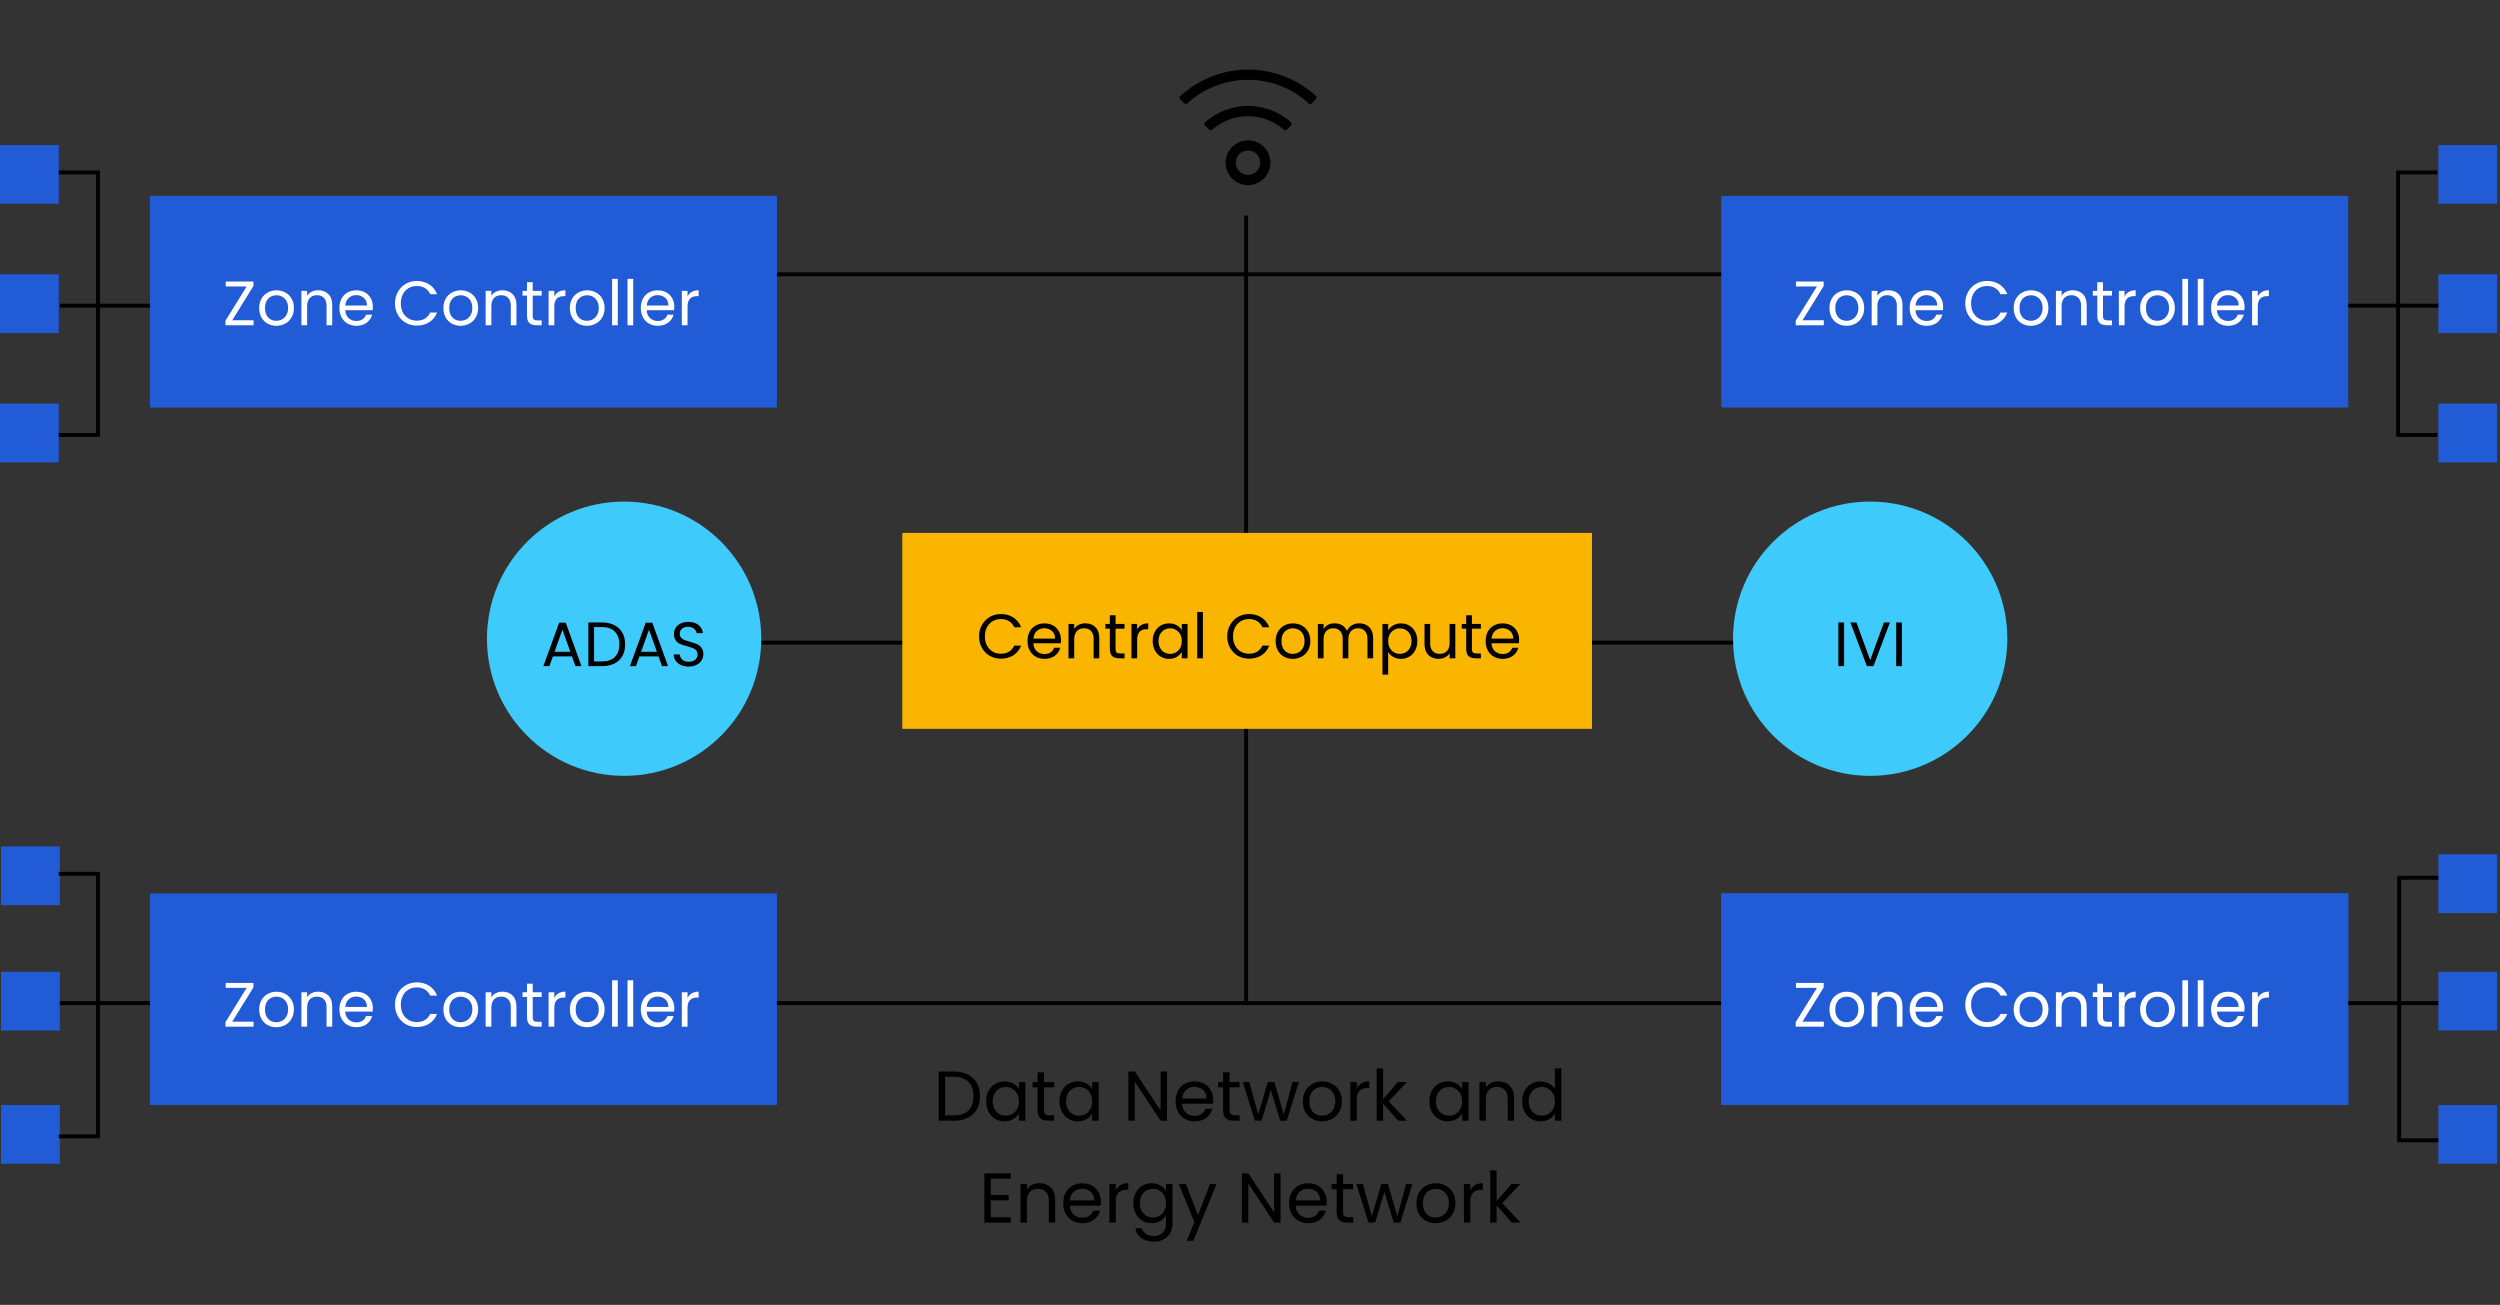 <svg width="638" height="333" viewBox="0 0 638 333" fill="none" xmlns="http://www.w3.org/2000/svg">
<rect x="0" y="0" width="638" height="333" fill="#333333" stroke="none"/>
<path d="M318 55L318 256" stroke="black"/>
<path d="M178.27 164H459.27" stroke="black"/>
<path d="M178.27 70H459.27" stroke="black"/>
<path d="M178.27 256H459.27" stroke="black"/>
<rect x="230.27" y="136" width="176" height="50" fill="#F9B500"/>
<path d="M249.856 162.416C249.856 161.328 250.101 160.352 250.592 159.488C251.083 158.613 251.749 157.931 252.592 157.44C253.445 156.949 254.389 156.704 255.424 156.704C256.64 156.704 257.701 156.997 258.608 157.584C259.515 158.171 260.176 159.003 260.592 160.08H258.848C258.539 159.408 258.091 158.891 257.504 158.528C256.928 158.165 256.235 157.984 255.424 157.984C254.645 157.984 253.947 158.165 253.328 158.528C252.709 158.891 252.224 159.408 251.872 160.08C251.52 160.741 251.344 161.52 251.344 162.416C251.344 163.301 251.52 164.08 251.872 164.752C252.224 165.413 252.709 165.925 253.328 166.288C253.947 166.651 254.645 166.832 255.424 166.832C256.235 166.832 256.928 166.656 257.504 166.304C258.091 165.941 258.539 165.424 258.848 164.752H260.592C260.176 165.819 259.515 166.645 258.608 167.232C257.701 167.808 256.64 168.096 255.424 168.096C254.389 168.096 253.445 167.856 252.592 167.376C251.749 166.885 251.083 166.208 250.592 165.344C250.101 164.48 249.856 163.504 249.856 162.416ZM270.759 163.28C270.759 163.557 270.743 163.851 270.711 164.16H263.703C263.757 165.024 264.05 165.701 264.583 166.192C265.127 166.672 265.783 166.912 266.551 166.912C267.181 166.912 267.703 166.768 268.119 166.48C268.546 166.181 268.845 165.787 269.015 165.296H270.583C270.349 166.139 269.879 166.827 269.175 167.36C268.471 167.883 267.597 168.144 266.551 168.144C265.719 168.144 264.973 167.957 264.311 167.584C263.661 167.211 263.149 166.683 262.775 166C262.402 165.307 262.215 164.507 262.215 163.6C262.215 162.693 262.397 161.899 262.759 161.216C263.122 160.533 263.629 160.011 264.279 159.648C264.941 159.275 265.698 159.088 266.551 159.088C267.383 159.088 268.119 159.269 268.759 159.632C269.399 159.995 269.89 160.496 270.231 161.136C270.583 161.765 270.759 162.48 270.759 163.28ZM269.255 162.976C269.255 162.421 269.133 161.947 268.887 161.552C268.642 161.147 268.306 160.843 267.879 160.64C267.463 160.427 266.999 160.32 266.487 160.32C265.751 160.32 265.122 160.555 264.599 161.024C264.087 161.493 263.794 162.144 263.719 162.976H269.255ZM276.953 159.072C278.02 159.072 278.884 159.397 279.545 160.048C280.207 160.688 280.537 161.616 280.537 162.832V168H279.097V163.04C279.097 162.165 278.879 161.499 278.441 161.04C278.004 160.571 277.407 160.336 276.649 160.336C275.881 160.336 275.268 160.576 274.809 161.056C274.361 161.536 274.137 162.235 274.137 163.152V168H272.681V159.232H274.137V160.48C274.425 160.032 274.815 159.685 275.305 159.44C275.807 159.195 276.356 159.072 276.953 159.072ZM284.692 160.432V165.6C284.692 166.027 284.782 166.331 284.964 166.512C285.145 166.683 285.46 166.768 285.908 166.768H286.98V168H285.668C284.857 168 284.249 167.813 283.844 167.44C283.438 167.067 283.236 166.453 283.236 165.6V160.432H282.1V159.232H283.236V157.024H284.692V159.232H286.98V160.432H284.692ZM290.2 160.656C290.456 160.155 290.818 159.765 291.288 159.488C291.768 159.211 292.349 159.072 293.032 159.072V160.576H292.648C291.016 160.576 290.2 161.461 290.2 163.232V168H288.744V159.232H290.2V160.656ZM294.168 163.584C294.168 162.688 294.35 161.904 294.712 161.232C295.075 160.549 295.571 160.021 296.2 159.648C296.84 159.275 297.55 159.088 298.328 159.088C299.096 159.088 299.763 159.253 300.328 159.584C300.894 159.915 301.315 160.331 301.592 160.832V159.232H303.064V168H301.592V166.368C301.304 166.88 300.872 167.307 300.296 167.648C299.731 167.979 299.07 168.144 298.312 168.144C297.534 168.144 296.83 167.952 296.2 167.568C295.571 167.184 295.075 166.645 294.712 165.952C294.35 165.259 294.168 164.469 294.168 163.584ZM301.592 163.6C301.592 162.939 301.459 162.363 301.192 161.872C300.926 161.381 300.563 161.008 300.104 160.752C299.656 160.485 299.16 160.352 298.616 160.352C298.072 160.352 297.576 160.48 297.128 160.736C296.68 160.992 296.323 161.365 296.056 161.856C295.79 162.347 295.656 162.923 295.656 163.584C295.656 164.256 295.79 164.843 296.056 165.344C296.323 165.835 296.68 166.213 297.128 166.48C297.576 166.736 298.072 166.864 298.616 166.864C299.16 166.864 299.656 166.736 300.104 166.48C300.563 166.213 300.926 165.835 301.192 165.344C301.459 164.843 301.592 164.261 301.592 163.6ZM306.981 156.16V168H305.525V156.16H306.981ZM313.184 162.416C313.184 161.328 313.429 160.352 313.92 159.488C314.411 158.613 315.077 157.931 315.92 157.44C316.773 156.949 317.717 156.704 318.752 156.704C319.968 156.704 321.029 156.997 321.936 157.584C322.843 158.171 323.504 159.003 323.92 160.08H322.176C321.867 159.408 321.419 158.891 320.832 158.528C320.256 158.165 319.563 157.984 318.752 157.984C317.973 157.984 317.275 158.165 316.656 158.528C316.037 158.891 315.552 159.408 315.2 160.08C314.848 160.741 314.672 161.52 314.672 162.416C314.672 163.301 314.848 164.08 315.2 164.752C315.552 165.413 316.037 165.925 316.656 166.288C317.275 166.651 317.973 166.832 318.752 166.832C319.563 166.832 320.256 166.656 320.832 166.304C321.419 165.941 321.867 165.424 322.176 164.752H323.92C323.504 165.819 322.843 166.645 321.936 167.232C321.029 167.808 319.968 168.096 318.752 168.096C317.717 168.096 316.773 167.856 315.92 167.376C315.077 166.885 314.411 166.208 313.92 165.344C313.429 164.48 313.184 163.504 313.184 162.416ZM329.911 168.144C329.09 168.144 328.343 167.957 327.671 167.584C327.01 167.211 326.487 166.683 326.103 166C325.73 165.307 325.543 164.507 325.543 163.6C325.543 162.704 325.735 161.915 326.119 161.232C326.514 160.539 327.047 160.011 327.719 159.648C328.391 159.275 329.143 159.088 329.975 159.088C330.807 159.088 331.559 159.275 332.231 159.648C332.903 160.011 333.431 160.533 333.815 161.216C334.21 161.899 334.407 162.693 334.407 163.6C334.407 164.507 334.205 165.307 333.799 166C333.405 166.683 332.866 167.211 332.183 167.584C331.501 167.957 330.743 168.144 329.911 168.144ZM329.911 166.864C330.434 166.864 330.925 166.741 331.383 166.496C331.842 166.251 332.21 165.883 332.487 165.392C332.775 164.901 332.919 164.304 332.919 163.6C332.919 162.896 332.781 162.299 332.503 161.808C332.226 161.317 331.863 160.955 331.415 160.72C330.967 160.475 330.482 160.352 329.959 160.352C329.426 160.352 328.935 160.475 328.487 160.72C328.05 160.955 327.698 161.317 327.431 161.808C327.165 162.299 327.031 162.896 327.031 163.6C327.031 164.315 327.159 164.917 327.415 165.408C327.682 165.899 328.034 166.267 328.471 166.512C328.909 166.747 329.389 166.864 329.911 166.864ZM346.866 159.072C347.549 159.072 348.157 159.216 348.69 159.504C349.223 159.781 349.645 160.203 349.954 160.768C350.263 161.333 350.418 162.021 350.418 162.832V168H348.978V163.04C348.978 162.165 348.759 161.499 348.322 161.04C347.895 160.571 347.314 160.336 346.578 160.336C345.821 160.336 345.218 160.581 344.77 161.072C344.322 161.552 344.098 162.251 344.098 163.168V168H342.658V163.04C342.658 162.165 342.439 161.499 342.002 161.04C341.575 160.571 340.994 160.336 340.258 160.336C339.501 160.336 338.898 160.581 338.45 161.072C338.002 161.552 337.778 162.251 337.778 163.168V168H336.322V159.232H337.778V160.496C338.066 160.037 338.45 159.685 338.93 159.44C339.421 159.195 339.959 159.072 340.546 159.072C341.282 159.072 341.933 159.237 342.498 159.568C343.063 159.899 343.485 160.384 343.762 161.024C344.007 160.405 344.413 159.925 344.978 159.584C345.543 159.243 346.173 159.072 346.866 159.072ZM354.262 160.848C354.55 160.347 354.977 159.931 355.542 159.6C356.118 159.259 356.785 159.088 357.542 159.088C358.321 159.088 359.025 159.275 359.654 159.648C360.294 160.021 360.796 160.549 361.158 161.232C361.521 161.904 361.702 162.688 361.702 163.584C361.702 164.469 361.521 165.259 361.158 165.952C360.796 166.645 360.294 167.184 359.654 167.568C359.025 167.952 358.321 168.144 357.542 168.144C356.796 168.144 356.134 167.979 355.558 167.648C354.993 167.307 354.561 166.885 354.262 166.384V172.16H352.806V159.232H354.262V160.848ZM360.214 163.584C360.214 162.923 360.081 162.347 359.814 161.856C359.548 161.365 359.185 160.992 358.726 160.736C358.278 160.48 357.782 160.352 357.238 160.352C356.705 160.352 356.209 160.485 355.75 160.752C355.302 161.008 354.94 161.387 354.662 161.888C354.396 162.379 354.262 162.949 354.262 163.6C354.262 164.261 354.396 164.843 354.662 165.344C354.94 165.835 355.302 166.213 355.75 166.48C356.209 166.736 356.705 166.864 357.238 166.864C357.782 166.864 358.278 166.736 358.726 166.48C359.185 166.213 359.548 165.835 359.814 165.344C360.081 164.843 360.214 164.256 360.214 163.584ZM371.395 159.232V168H369.939V166.704C369.661 167.152 369.272 167.504 368.771 167.76C368.28 168.005 367.736 168.128 367.139 168.128C366.456 168.128 365.843 167.989 365.299 167.712C364.755 167.424 364.323 166.997 364.003 166.432C363.693 165.867 363.539 165.179 363.539 164.368V159.232H364.979V164.176C364.979 165.04 365.197 165.707 365.635 166.176C366.072 166.635 366.669 166.864 367.427 166.864C368.205 166.864 368.819 166.624 369.267 166.144C369.715 165.664 369.939 164.965 369.939 164.048V159.232H371.395ZM375.629 160.432V165.6C375.629 166.027 375.72 166.331 375.901 166.512C376.082 166.683 376.397 166.768 376.845 166.768H377.917V168H376.605C375.794 168 375.186 167.813 374.781 167.44C374.376 167.067 374.173 166.453 374.173 165.6V160.432H373.037V159.232H374.173V157.024H375.629V159.232H377.917V160.432H375.629ZM387.681 163.28C387.681 163.557 387.665 163.851 387.633 164.16H380.625C380.679 165.024 380.972 165.701 381.505 166.192C382.049 166.672 382.705 166.912 383.473 166.912C384.103 166.912 384.625 166.768 385.041 166.48C385.468 166.181 385.767 165.787 385.937 165.296H387.505C387.271 166.139 386.801 166.827 386.097 167.36C385.393 167.883 384.519 168.144 383.473 168.144C382.641 168.144 381.895 167.957 381.233 167.584C380.583 167.211 380.071 166.683 379.697 166C379.324 165.307 379.137 164.507 379.137 163.6C379.137 162.693 379.319 161.899 379.681 161.216C380.044 160.533 380.551 160.011 381.201 159.648C381.863 159.275 382.62 159.088 383.473 159.088C384.305 159.088 385.041 159.269 385.681 159.632C386.321 159.995 386.812 160.496 387.153 161.136C387.505 161.765 387.681 162.48 387.681 163.28ZM386.177 162.976C386.177 162.421 386.055 161.947 385.809 161.552C385.564 161.147 385.228 160.843 384.801 160.64C384.385 160.427 383.921 160.32 383.409 160.32C382.673 160.32 382.044 160.555 381.521 161.024C381.009 161.493 380.716 162.144 380.641 162.976H386.177Z" fill="black"/>
<rect x="38.27" y="50" width="160" height="54" fill="#215BD6"/>
<path d="M59.265 81.736H64.705V83H57.537V81.848L62.945 73.112H57.601V71.848H64.673V73L59.265 81.736ZM70.513 83.144C69.692 83.144 68.945 82.957 68.273 82.584C67.612 82.211 67.089 81.683 66.705 81C66.332 80.307 66.145 79.507 66.145 78.6C66.145 77.704 66.337 76.915 66.721 76.232C67.116 75.539 67.649 75.011 68.321 74.648C68.993 74.275 69.745 74.088 70.577 74.088C71.409 74.088 72.161 74.275 72.833 74.648C73.505 75.011 74.033 75.534 74.417 76.216C74.812 76.899 75.009 77.694 75.009 78.6C75.009 79.507 74.806 80.307 74.401 81C74.006 81.683 73.468 82.211 72.785 82.584C72.102 82.957 71.345 83.144 70.513 83.144ZM70.513 81.864C71.036 81.864 71.526 81.742 71.985 81.496C72.444 81.251 72.812 80.883 73.089 80.392C73.377 79.901 73.521 79.304 73.521 78.6C73.521 77.896 73.382 77.299 73.105 76.808C72.828 76.317 72.465 75.955 72.017 75.72C71.569 75.475 71.084 75.352 70.561 75.352C70.028 75.352 69.537 75.475 69.089 75.72C68.652 75.955 68.3 76.317 68.033 76.808C67.766 77.299 67.633 77.896 67.633 78.6C67.633 79.315 67.761 79.918 68.017 80.408C68.284 80.899 68.636 81.267 69.073 81.512C69.51 81.747 69.99 81.864 70.513 81.864ZM81.195 74.072C82.262 74.072 83.126 74.397 83.787 75.048C84.449 75.688 84.779 76.616 84.779 77.832V83H83.339V78.04C83.339 77.165 83.121 76.499 82.683 76.04C82.246 75.571 81.649 75.336 80.891 75.336C80.123 75.336 79.51 75.576 79.051 76.056C78.603 76.536 78.379 77.235 78.379 78.152V83H76.923V74.232H78.379V75.48C78.667 75.032 79.057 74.686 79.547 74.44C80.049 74.195 80.598 74.072 81.195 74.072ZM95.158 78.28C95.158 78.558 95.142 78.851 95.11 79.16H88.102C88.155 80.024 88.448 80.701 88.982 81.192C89.526 81.672 90.182 81.912 90.95 81.912C91.579 81.912 92.102 81.768 92.518 81.48C92.944 81.181 93.243 80.787 93.414 80.296H94.982C94.747 81.139 94.278 81.827 93.574 82.36C92.87 82.883 91.995 83.144 90.95 83.144C90.118 83.144 89.371 82.957 88.71 82.584C88.059 82.211 87.547 81.683 87.174 81C86.8 80.307 86.614 79.507 86.614 78.6C86.614 77.694 86.795 76.899 87.158 76.216C87.52 75.534 88.027 75.011 88.678 74.648C89.339 74.275 90.096 74.088 90.95 74.088C91.782 74.088 92.518 74.269 93.158 74.632C93.798 74.995 94.288 75.496 94.63 76.136C94.982 76.766 95.158 77.48 95.158 78.28ZM93.654 77.976C93.654 77.421 93.531 76.947 93.286 76.552C93.04 76.147 92.704 75.843 92.278 75.64C91.862 75.427 91.398 75.32 90.886 75.32C90.15 75.32 89.52 75.555 88.998 76.024C88.486 76.493 88.192 77.144 88.118 77.976H93.654ZM100.801 77.416C100.801 76.328 101.047 75.352 101.537 74.488C102.028 73.614 102.695 72.931 103.537 72.44C104.391 71.95 105.335 71.704 106.369 71.704C107.585 71.704 108.647 71.998 109.553 72.584C110.46 73.171 111.121 74.003 111.537 75.08H109.793C109.484 74.408 109.036 73.891 108.449 73.528C107.873 73.165 107.18 72.984 106.369 72.984C105.591 72.984 104.892 73.165 104.273 73.528C103.655 73.891 103.169 74.408 102.817 75.08C102.465 75.742 102.289 76.52 102.289 77.416C102.289 78.302 102.465 79.08 102.817 79.752C103.169 80.413 103.655 80.925 104.273 81.288C104.892 81.651 105.591 81.832 106.369 81.832C107.18 81.832 107.873 81.656 108.449 81.304C109.036 80.942 109.484 80.424 109.793 79.752H111.537C111.121 80.819 110.46 81.645 109.553 82.232C108.647 82.808 107.585 83.096 106.369 83.096C105.335 83.096 104.391 82.856 103.537 82.376C102.695 81.885 102.028 81.208 101.537 80.344C101.047 79.48 100.801 78.504 100.801 77.416ZM117.529 83.144C116.707 83.144 115.961 82.957 115.289 82.584C114.627 82.211 114.105 81.683 113.721 81C113.347 80.307 113.161 79.507 113.161 78.6C113.161 77.704 113.353 76.915 113.737 76.232C114.131 75.539 114.665 75.011 115.337 74.648C116.009 74.275 116.761 74.088 117.593 74.088C118.425 74.088 119.177 74.275 119.849 74.648C120.521 75.011 121.049 75.534 121.433 76.216C121.827 76.899 122.025 77.694 122.025 78.6C122.025 79.507 121.822 80.307 121.417 81C121.022 81.683 120.483 82.211 119.801 82.584C119.118 82.957 118.361 83.144 117.529 83.144ZM117.529 81.864C118.051 81.864 118.542 81.742 119.001 81.496C119.459 81.251 119.827 80.883 120.105 80.392C120.393 79.901 120.537 79.304 120.537 78.6C120.537 77.896 120.398 77.299 120.121 76.808C119.843 76.317 119.481 75.955 119.033 75.72C118.585 75.475 118.099 75.352 117.577 75.352C117.043 75.352 116.553 75.475 116.105 75.72C115.667 75.955 115.315 76.317 115.049 76.808C114.782 77.299 114.649 77.896 114.649 78.6C114.649 79.315 114.777 79.918 115.033 80.408C115.299 80.899 115.651 81.267 116.089 81.512C116.526 81.747 117.006 81.864 117.529 81.864ZM128.211 74.072C129.278 74.072 130.142 74.397 130.803 75.048C131.464 75.688 131.795 76.616 131.795 77.832V83H130.355V78.04C130.355 77.165 130.136 76.499 129.699 76.04C129.262 75.571 128.664 75.336 127.907 75.336C127.139 75.336 126.526 75.576 126.067 76.056C125.619 76.536 125.395 77.235 125.395 78.152V83H123.939V74.232H125.395V75.48C125.683 75.032 126.072 74.686 126.563 74.44C127.064 74.195 127.614 74.072 128.211 74.072ZM135.949 75.432V80.6C135.949 81.027 136.04 81.331 136.221 81.512C136.403 81.683 136.717 81.768 137.165 81.768H138.237V83H136.925C136.115 83 135.507 82.814 135.101 82.44C134.696 82.067 134.493 81.454 134.493 80.6V75.432H133.357V74.232H134.493V72.024H135.949V74.232H138.237V75.432H135.949ZM141.458 75.656C141.714 75.155 142.076 74.766 142.546 74.488C143.026 74.211 143.607 74.072 144.29 74.072V75.576H143.906C142.274 75.576 141.458 76.462 141.458 78.232V83H140.002V74.232H141.458V75.656ZM149.794 83.144C148.973 83.144 148.226 82.957 147.554 82.584C146.893 82.211 146.37 81.683 145.986 81C145.613 80.307 145.426 79.507 145.426 78.6C145.426 77.704 145.618 76.915 146.002 76.232C146.397 75.539 146.93 75.011 147.602 74.648C148.274 74.275 149.026 74.088 149.858 74.088C150.69 74.088 151.442 74.275 152.114 74.648C152.786 75.011 153.314 75.534 153.698 76.216C154.093 76.899 154.29 77.694 154.29 78.6C154.29 79.507 154.088 80.307 153.682 81C153.288 81.683 152.749 82.211 152.066 82.584C151.384 82.957 150.626 83.144 149.794 83.144ZM149.794 81.864C150.317 81.864 150.808 81.742 151.266 81.496C151.725 81.251 152.093 80.883 152.37 80.392C152.658 79.901 152.802 79.304 152.802 78.6C152.802 77.896 152.664 77.299 152.386 76.808C152.109 76.317 151.746 75.955 151.298 75.72C150.85 75.475 150.365 75.352 149.842 75.352C149.309 75.352 148.818 75.475 148.37 75.72C147.933 75.955 147.581 76.317 147.314 76.808C147.048 77.299 146.914 77.896 146.914 78.6C146.914 79.315 147.042 79.918 147.298 80.408C147.565 80.899 147.917 81.267 148.354 81.512C148.792 81.747 149.272 81.864 149.794 81.864ZM157.661 71.16V83H156.205V71.16H157.661ZM161.598 71.16V83H160.142V71.16H161.598ZM172.08 78.28C172.08 78.558 172.064 78.851 172.032 79.16H165.024C165.077 80.024 165.37 80.701 165.904 81.192C166.448 81.672 167.104 81.912 167.872 81.912C168.501 81.912 169.024 81.768 169.44 81.48C169.866 81.181 170.165 80.787 170.336 80.296H171.904C171.669 81.139 171.2 81.827 170.496 82.36C169.792 82.883 168.917 83.144 167.872 83.144C167.04 83.144 166.293 82.957 165.632 82.584C164.981 82.211 164.469 81.683 164.096 81C163.722 80.307 163.536 79.507 163.536 78.6C163.536 77.694 163.717 76.899 164.08 76.216C164.442 75.534 164.949 75.011 165.6 74.648C166.261 74.275 167.018 74.088 167.872 74.088C168.704 74.088 169.44 74.269 170.08 74.632C170.72 74.995 171.21 75.496 171.552 76.136C171.904 76.766 172.08 77.48 172.08 78.28ZM170.576 77.976C170.576 77.421 170.453 76.947 170.208 76.552C169.962 76.147 169.626 75.843 169.2 75.64C168.784 75.427 168.32 75.32 167.808 75.32C167.072 75.32 166.442 75.555 165.92 76.024C165.408 76.493 165.114 77.144 165.04 77.976H170.576ZM175.458 75.656C175.714 75.155 176.076 74.766 176.546 74.488C177.026 74.211 177.607 74.072 178.29 74.072V75.576H177.906C176.274 75.576 175.458 76.462 175.458 78.232V83H174.002V74.232H175.458V75.656Z" fill="white"/>
<rect x="439.27" y="50" width="160" height="54" fill="#215BD6"/>
<path d="M459.995 81.736H465.435V83H458.267V81.848L463.675 73.112H458.331V71.848H465.403V73L459.995 81.736ZM471.244 83.144C470.422 83.144 469.676 82.957 469.004 82.584C468.342 82.211 467.82 81.683 467.436 81C467.062 80.307 466.876 79.507 466.876 78.6C466.876 77.704 467.068 76.915 467.452 76.232C467.846 75.539 468.38 75.011 469.052 74.648C469.724 74.275 470.476 74.088 471.308 74.088C472.14 74.088 472.892 74.275 473.564 74.648C474.236 75.011 474.764 75.533 475.148 76.216C475.542 76.899 475.74 77.693 475.74 78.6C475.74 79.507 475.537 80.307 475.132 81C474.737 81.683 474.198 82.211 473.516 82.584C472.833 82.957 472.076 83.144 471.244 83.144ZM471.244 81.864C471.766 81.864 472.257 81.741 472.716 81.496C473.174 81.251 473.542 80.883 473.82 80.392C474.108 79.901 474.252 79.304 474.252 78.6C474.252 77.896 474.113 77.299 473.836 76.808C473.558 76.317 473.196 75.955 472.748 75.72C472.3 75.475 471.814 75.352 471.292 75.352C470.758 75.352 470.268 75.475 469.82 75.72C469.382 75.955 469.03 76.317 468.764 76.808C468.497 77.299 468.364 77.896 468.364 78.6C468.364 79.315 468.492 79.917 468.748 80.408C469.014 80.899 469.366 81.267 469.804 81.512C470.241 81.747 470.721 81.864 471.244 81.864ZM481.926 74.072C482.993 74.072 483.857 74.397 484.518 75.048C485.179 75.688 485.51 76.616 485.51 77.832V83H484.07V78.04C484.07 77.165 483.851 76.499 483.414 76.04C482.977 75.571 482.379 75.336 481.622 75.336C480.854 75.336 480.241 75.576 479.782 76.056C479.334 76.536 479.11 77.235 479.11 78.152V83H477.654V74.232H479.11V75.48C479.398 75.032 479.787 74.685 480.278 74.44C480.779 74.195 481.329 74.072 481.926 74.072ZM495.888 78.28C495.888 78.557 495.872 78.851 495.84 79.16H488.832C488.886 80.024 489.179 80.701 489.712 81.192C490.256 81.672 490.912 81.912 491.68 81.912C492.31 81.912 492.832 81.768 493.248 81.48C493.675 81.181 493.974 80.787 494.144 80.296H495.712C495.478 81.139 495.008 81.827 494.304 82.36C493.6 82.883 492.726 83.144 491.68 83.144C490.848 83.144 490.102 82.957 489.44 82.584C488.79 82.211 488.278 81.683 487.904 81C487.531 80.307 487.344 79.507 487.344 78.6C487.344 77.693 487.526 76.899 487.888 76.216C488.251 75.533 488.758 75.011 489.408 74.648C490.07 74.275 490.827 74.088 491.68 74.088C492.512 74.088 493.248 74.269 493.888 74.632C494.528 74.995 495.019 75.496 495.36 76.136C495.712 76.765 495.888 77.48 495.888 78.28ZM494.384 77.976C494.384 77.421 494.262 76.947 494.016 76.552C493.771 76.147 493.435 75.843 493.008 75.64C492.592 75.427 492.128 75.32 491.616 75.32C490.88 75.32 490.251 75.555 489.728 76.024C489.216 76.493 488.923 77.144 488.848 77.976H494.384ZM501.532 77.416C501.532 76.328 501.777 75.352 502.268 74.488C502.758 73.613 503.425 72.931 504.268 72.44C505.121 71.949 506.065 71.704 507.1 71.704C508.316 71.704 509.377 71.997 510.284 72.584C511.19 73.171 511.852 74.003 512.268 75.08H510.524C510.214 74.408 509.766 73.891 509.18 73.528C508.604 73.165 507.91 72.984 507.1 72.984C506.321 72.984 505.622 73.165 505.004 73.528C504.385 73.891 503.9 74.408 503.548 75.08C503.196 75.741 503.02 76.52 503.02 77.416C503.02 78.301 503.196 79.08 503.548 79.752C503.9 80.413 504.385 80.925 505.004 81.288C505.622 81.651 506.321 81.832 507.1 81.832C507.91 81.832 508.604 81.656 509.18 81.304C509.766 80.941 510.214 80.424 510.524 79.752H512.268C511.852 80.819 511.19 81.645 510.284 82.232C509.377 82.808 508.316 83.096 507.1 83.096C506.065 83.096 505.121 82.856 504.268 82.376C503.425 81.885 502.758 81.208 502.268 80.344C501.777 79.48 501.532 78.504 501.532 77.416ZM518.259 83.144C517.438 83.144 516.691 82.957 516.019 82.584C515.358 82.211 514.835 81.683 514.451 81C514.078 80.307 513.891 79.507 513.891 78.6C513.891 77.704 514.083 76.915 514.467 76.232C514.862 75.539 515.395 75.011 516.067 74.648C516.739 74.275 517.491 74.088 518.323 74.088C519.155 74.088 519.907 74.275 520.579 74.648C521.251 75.011 521.779 75.533 522.163 76.216C522.558 76.899 522.755 77.693 522.755 78.6C522.755 79.507 522.552 80.307 522.147 81C521.752 81.683 521.214 82.211 520.531 82.584C519.848 82.957 519.091 83.144 518.259 83.144ZM518.259 81.864C518.782 81.864 519.272 81.741 519.731 81.496C520.19 81.251 520.558 80.883 520.835 80.392C521.123 79.901 521.267 79.304 521.267 78.6C521.267 77.896 521.128 77.299 520.851 76.808C520.574 76.317 520.211 75.955 519.763 75.72C519.315 75.475 518.83 75.352 518.307 75.352C517.774 75.352 517.283 75.475 516.835 75.72C516.398 75.955 516.046 76.317 515.779 76.808C515.512 77.299 515.379 77.896 515.379 78.6C515.379 79.315 515.507 79.917 515.763 80.408C516.03 80.899 516.382 81.267 516.819 81.512C517.256 81.747 517.736 81.864 518.259 81.864ZM528.942 74.072C530.008 74.072 530.872 74.397 531.534 75.048C532.195 75.688 532.526 76.616 532.526 77.832V83H531.086V78.04C531.086 77.165 530.867 76.499 530.43 76.04C529.992 75.571 529.395 75.336 528.638 75.336C527.87 75.336 527.256 75.576 526.798 76.056C526.35 76.536 526.126 77.235 526.126 78.152V83H524.67V74.232H526.126V75.48C526.414 75.032 526.803 74.685 527.294 74.44C527.795 74.195 528.344 74.072 528.942 74.072ZM536.68 75.432V80.6C536.68 81.027 536.771 81.331 536.952 81.512C537.133 81.683 537.448 81.768 537.896 81.768H538.968V83H537.656C536.845 83 536.237 82.813 535.832 82.44C535.427 82.067 535.224 81.453 535.224 80.6V75.432H534.088V74.232H535.224V72.024H536.68V74.232H538.968V75.432H536.68ZM542.188 75.656C542.444 75.155 542.807 74.765 543.276 74.488C543.756 74.211 544.337 74.072 545.02 74.072V75.576H544.636C543.004 75.576 542.188 76.461 542.188 78.232V83H540.732V74.232H542.188V75.656ZM550.525 83.144C549.703 83.144 548.957 82.957 548.285 82.584C547.623 82.211 547.101 81.683 546.717 81C546.343 80.307 546.157 79.507 546.157 78.6C546.157 77.704 546.349 76.915 546.733 76.232C547.127 75.539 547.661 75.011 548.333 74.648C549.005 74.275 549.757 74.088 550.589 74.088C551.421 74.088 552.173 74.275 552.845 74.648C553.517 75.011 554.045 75.533 554.429 76.216C554.823 76.899 555.021 77.693 555.021 78.6C555.021 79.507 554.818 80.307 554.413 81C554.018 81.683 553.479 82.211 552.797 82.584C552.114 82.957 551.357 83.144 550.525 83.144ZM550.525 81.864C551.047 81.864 551.538 81.741 551.997 81.496C552.455 81.251 552.823 80.883 553.101 80.392C553.389 79.901 553.533 79.304 553.533 78.6C553.533 77.896 553.394 77.299 553.117 76.808C552.839 76.317 552.477 75.955 552.029 75.72C551.581 75.475 551.095 75.352 550.573 75.352C550.039 75.352 549.549 75.475 549.101 75.72C548.663 75.955 548.311 76.317 548.045 76.808C547.778 77.299 547.645 77.896 547.645 78.6C547.645 79.315 547.773 79.917 548.029 80.408C548.295 80.899 548.647 81.267 549.085 81.512C549.522 81.747 550.002 81.864 550.525 81.864ZM558.391 71.16V83H556.935V71.16H558.391ZM562.329 71.16V83H560.873V71.16H562.329ZM572.81 78.28C572.81 78.557 572.794 78.851 572.762 79.16H565.754C565.807 80.024 566.101 80.701 566.634 81.192C567.178 81.672 567.834 81.912 568.602 81.912C569.231 81.912 569.754 81.768 570.17 81.48C570.597 81.181 570.895 80.787 571.066 80.296H572.634C572.399 81.139 571.93 81.827 571.226 82.36C570.522 82.883 569.647 83.144 568.602 83.144C567.77 83.144 567.023 82.957 566.362 82.584C565.711 82.211 565.199 81.683 564.826 81C564.453 80.307 564.266 79.507 564.266 78.6C564.266 77.693 564.447 76.899 564.81 76.216C565.173 75.533 565.679 75.011 566.33 74.648C566.991 74.275 567.749 74.088 568.602 74.088C569.434 74.088 570.17 74.269 570.81 74.632C571.45 74.995 571.941 75.496 572.282 76.136C572.634 76.765 572.81 77.48 572.81 78.28ZM571.306 77.976C571.306 77.421 571.183 76.947 570.938 76.552C570.693 76.147 570.357 75.843 569.93 75.64C569.514 75.427 569.05 75.32 568.538 75.32C567.802 75.32 567.173 75.555 566.65 76.024C566.138 76.493 565.845 77.144 565.77 77.976H571.306ZM576.188 75.656C576.444 75.155 576.807 74.765 577.276 74.488C577.756 74.211 578.337 74.072 579.02 74.072V75.576H578.636C577.004 75.576 576.188 76.461 576.188 78.232V83H574.732V74.232H576.188V75.656Z" fill="white"/>
<rect x="622.27" y="37" width="15" height="15" fill="#215BD6"/>
<rect x="15.27" y="297" width="15" height="15" transform="rotate(-180 15.27 297)" fill="#215BD6"/>
<rect x="622.27" y="218" width="15" height="15" fill="#215BD6"/>
<rect x="15" y="118" width="15" height="15" transform="rotate(-180 15 118)" fill="#215BD6"/>
<rect x="622.27" y="70" width="15" height="15" fill="#215BD6"/>
<rect x="15.27" y="263" width="15" height="15" transform="rotate(-180 15.27 263)" fill="#215BD6"/>
<rect x="622.27" y="248" width="15" height="15" fill="#215BD6"/>
<rect x="15" y="85" width="15" height="15" transform="rotate(-180 15 85)" fill="#215BD6"/>
<rect x="622.27" y="103" width="15" height="15" fill="#215BD6"/>
<rect x="15.27" y="231" width="15" height="15" transform="rotate(-180 15.27 231)" fill="#215BD6"/>
<rect x="622.27" y="282" width="15" height="15" fill="#215BD6"/>
<rect x="15" y="52" width="15" height="15" transform="rotate(-180 15 52)" fill="#215BD6"/>
<rect x="439.27" y="228" width="160" height="54" fill="#215BD6"/>
<path d="M456.525 259.76H461.357V262H453.421V259.92L458.221 253.008H453.421V250.768H461.357V252.848L456.525 259.76ZM467.208 262.128C466.334 262.128 465.544 261.941 464.84 261.568C464.147 261.195 463.598 260.661 463.192 259.968C462.798 259.275 462.6 258.464 462.6 257.536C462.6 256.619 462.803 255.813 463.208 255.12C463.614 254.416 464.168 253.877 464.872 253.504C465.576 253.131 466.366 252.944 467.24 252.944C468.115 252.944 468.904 253.131 469.608 253.504C470.312 253.877 470.867 254.416 471.272 255.12C471.678 255.813 471.88 256.619 471.88 257.536C471.88 258.453 471.672 259.264 471.256 259.968C470.851 260.661 470.291 261.195 469.576 261.568C468.872 261.941 468.083 262.128 467.208 262.128ZM467.208 259.76C467.731 259.76 468.174 259.568 468.536 259.184C468.91 258.8 469.096 258.251 469.096 257.536C469.096 256.821 468.915 256.272 468.552 255.888C468.2 255.504 467.763 255.312 467.24 255.312C466.707 255.312 466.264 255.504 465.912 255.888C465.56 256.261 465.384 256.811 465.384 257.536C465.384 258.251 465.555 258.8 465.896 259.184C466.248 259.568 466.686 259.76 467.208 259.76ZM478.772 252.976C479.817 252.976 480.649 253.317 481.268 254C481.897 254.672 482.212 255.6 482.212 256.784V262H479.492V257.152C479.492 256.555 479.337 256.091 479.028 255.76C478.719 255.429 478.303 255.264 477.78 255.264C477.257 255.264 476.841 255.429 476.532 255.76C476.223 256.091 476.068 256.555 476.068 257.152V262H473.332V253.072H476.068V254.256C476.345 253.861 476.719 253.552 477.188 253.328C477.657 253.093 478.185 252.976 478.772 252.976ZM483.569 257.52C483.569 256.603 483.74 255.797 484.081 255.104C484.433 254.411 484.908 253.877 485.505 253.504C486.102 253.131 486.769 252.944 487.505 252.944C488.134 252.944 488.684 253.072 489.153 253.328C489.633 253.584 490.001 253.92 490.257 254.336V253.072H492.993V262H490.257V260.736C489.99 261.152 489.617 261.488 489.137 261.744C488.668 262 488.118 262.128 487.489 262.128C486.764 262.128 486.102 261.941 485.505 261.568C484.908 261.184 484.433 260.645 484.081 259.952C483.74 259.248 483.569 258.437 483.569 257.52ZM490.257 257.536C490.257 256.853 490.065 256.315 489.681 255.92C489.308 255.525 488.849 255.328 488.305 255.328C487.761 255.328 487.297 255.525 486.913 255.92C486.54 256.304 486.353 256.837 486.353 257.52C486.353 258.203 486.54 258.747 486.913 259.152C487.297 259.547 487.761 259.744 488.305 259.744C488.849 259.744 489.308 259.547 489.681 259.152C490.065 258.757 490.257 258.219 490.257 257.536ZM497.708 250.16V262H494.972V250.16H497.708ZM502.618 256.368C502.618 255.259 502.858 254.272 503.338 253.408C503.818 252.533 504.485 251.856 505.338 251.376C506.202 250.885 507.178 250.64 508.266 250.64C509.599 250.64 510.741 250.992 511.69 251.696C512.639 252.4 513.274 253.36 513.594 254.576H510.586C510.362 254.107 510.042 253.749 509.626 253.504C509.221 253.259 508.757 253.136 508.234 253.136C507.391 253.136 506.709 253.429 506.186 254.016C505.663 254.603 505.402 255.387 505.402 256.368C505.402 257.349 505.663 258.133 506.186 258.72C506.709 259.307 507.391 259.6 508.234 259.6C508.757 259.6 509.221 259.477 509.626 259.232C510.042 258.987 510.362 258.629 510.586 258.16H513.594C513.274 259.376 512.639 260.336 511.69 261.04C510.741 261.733 509.599 262.08 508.266 262.08C507.178 262.08 506.202 261.84 505.338 261.36C504.485 260.869 503.818 260.192 503.338 259.328C502.858 258.464 502.618 257.477 502.618 256.368ZM519.333 262.128C518.459 262.128 517.669 261.941 516.965 261.568C516.272 261.195 515.723 260.661 515.317 259.968C514.923 259.275 514.725 258.464 514.725 257.536C514.725 256.619 514.928 255.813 515.333 255.12C515.739 254.416 516.293 253.877 516.997 253.504C517.701 253.131 518.491 252.944 519.365 252.944C520.24 252.944 521.029 253.131 521.733 253.504C522.437 253.877 522.992 254.416 523.397 255.12C523.803 255.813 524.005 256.619 524.005 257.536C524.005 258.453 523.797 259.264 523.381 259.968C522.976 260.661 522.416 261.195 521.701 261.568C520.997 261.941 520.208 262.128 519.333 262.128ZM519.333 259.76C519.856 259.76 520.299 259.568 520.661 259.184C521.035 258.8 521.221 258.251 521.221 257.536C521.221 256.821 521.04 256.272 520.677 255.888C520.325 255.504 519.888 255.312 519.365 255.312C518.832 255.312 518.389 255.504 518.037 255.888C517.685 256.261 517.509 256.811 517.509 257.536C517.509 258.251 517.68 258.8 518.021 259.184C518.373 259.568 518.811 259.76 519.333 259.76ZM530.897 252.976C531.942 252.976 532.774 253.317 533.393 254C534.022 254.672 534.337 255.6 534.337 256.784V262H531.617V257.152C531.617 256.555 531.462 256.091 531.153 255.76C530.844 255.429 530.428 255.264 529.905 255.264C529.382 255.264 528.966 255.429 528.657 255.76C528.348 256.091 528.193 256.555 528.193 257.152V262H525.457V253.072H528.193V254.256C528.47 253.861 528.844 253.552 529.313 253.328C529.782 253.093 530.31 252.976 530.897 252.976ZM541.214 259.68V262H539.822C538.83 262 538.057 261.76 537.502 261.28C536.947 260.789 536.67 259.995 536.67 258.896V255.344H535.582V253.072H536.67V250.896H539.406V253.072H541.198V255.344H539.406V258.928C539.406 259.195 539.47 259.387 539.598 259.504C539.726 259.621 539.939 259.68 540.238 259.68H541.214ZM545.474 254.56C545.794 254.069 546.194 253.685 546.674 253.408C547.154 253.12 547.687 252.976 548.274 252.976V255.872H547.522C546.839 255.872 546.327 256.021 545.986 256.32C545.645 256.608 545.474 257.12 545.474 257.856V262H542.738V253.072H545.474V254.56ZM553.646 262.128C552.771 262.128 551.982 261.941 551.278 261.568C550.585 261.195 550.035 260.661 549.63 259.968C549.235 259.275 549.038 258.464 549.038 257.536C549.038 256.619 549.241 255.813 549.646 255.12C550.051 254.416 550.606 253.877 551.31 253.504C552.014 253.131 552.803 252.944 553.678 252.944C554.553 252.944 555.342 253.131 556.046 253.504C556.75 253.877 557.305 254.416 557.71 255.12C558.115 255.813 558.318 256.619 558.318 257.536C558.318 258.453 558.11 259.264 557.694 259.968C557.289 260.661 556.729 261.195 556.014 261.568C555.31 261.941 554.521 262.128 553.646 262.128ZM553.646 259.76C554.169 259.76 554.611 259.568 554.974 259.184C555.347 258.8 555.534 258.251 555.534 257.536C555.534 256.821 555.353 256.272 554.99 255.888C554.638 255.504 554.201 255.312 553.678 255.312C553.145 255.312 552.702 255.504 552.35 255.888C551.998 256.261 551.822 256.811 551.822 257.536C551.822 258.251 551.993 258.8 552.334 259.184C552.686 259.568 553.123 259.76 553.646 259.76ZM562.505 250.16V262H559.769V250.16H562.505ZM567.224 250.16V262H564.488V250.16H567.224ZM577.623 257.392C577.623 257.648 577.607 257.915 577.575 258.192H571.383C571.426 258.747 571.602 259.173 571.911 259.472C572.231 259.76 572.62 259.904 573.079 259.904C573.762 259.904 574.236 259.616 574.503 259.04H577.415C577.266 259.627 576.994 260.155 576.599 260.624C576.215 261.093 575.73 261.461 575.143 261.728C574.556 261.995 573.9 262.128 573.175 262.128C572.3 262.128 571.522 261.941 570.839 261.568C570.156 261.195 569.623 260.661 569.239 259.968C568.855 259.275 568.663 258.464 568.663 257.536C568.663 256.608 568.85 255.797 569.223 255.104C569.607 254.411 570.14 253.877 570.823 253.504C571.506 253.131 572.29 252.944 573.175 252.944C574.039 252.944 574.807 253.125 575.479 253.488C576.151 253.851 576.674 254.368 577.047 255.04C577.431 255.712 577.623 256.496 577.623 257.392ZM574.823 256.672C574.823 256.203 574.663 255.829 574.343 255.552C574.023 255.275 573.623 255.136 573.143 255.136C572.684 255.136 572.295 255.269 571.975 255.536C571.666 255.803 571.474 256.181 571.399 256.672H574.823ZM581.802 254.56C582.122 254.069 582.522 253.685 583.002 253.408C583.482 253.12 584.016 252.976 584.602 252.976V255.872H583.85C583.168 255.872 582.656 256.021 582.314 256.32C581.973 256.608 581.802 257.12 581.802 257.856V262H579.066V253.072H581.802V254.56Z" fill="white"/>
<rect x="439.27" y="228" width="160" height="54" fill="#215BD6"/>
<path d="M459.995 260.736H465.435V262H458.267V260.848L463.675 252.112H458.331V250.848H465.403V252L459.995 260.736ZM471.244 262.144C470.422 262.144 469.676 261.957 469.004 261.584C468.342 261.211 467.82 260.683 467.436 260C467.062 259.307 466.876 258.507 466.876 257.6C466.876 256.704 467.068 255.915 467.452 255.232C467.846 254.539 468.38 254.011 469.052 253.648C469.724 253.275 470.476 253.088 471.308 253.088C472.14 253.088 472.892 253.275 473.564 253.648C474.236 254.011 474.764 254.533 475.148 255.216C475.542 255.899 475.74 256.693 475.74 257.6C475.74 258.507 475.537 259.307 475.132 260C474.737 260.683 474.198 261.211 473.516 261.584C472.833 261.957 472.076 262.144 471.244 262.144ZM471.244 260.864C471.766 260.864 472.257 260.741 472.716 260.496C473.174 260.251 473.542 259.883 473.82 259.392C474.108 258.901 474.252 258.304 474.252 257.6C474.252 256.896 474.113 256.299 473.836 255.808C473.558 255.317 473.196 254.955 472.748 254.72C472.3 254.475 471.814 254.352 471.292 254.352C470.758 254.352 470.268 254.475 469.82 254.72C469.382 254.955 469.03 255.317 468.764 255.808C468.497 256.299 468.364 256.896 468.364 257.6C468.364 258.315 468.492 258.917 468.748 259.408C469.014 259.899 469.366 260.267 469.804 260.512C470.241 260.747 470.721 260.864 471.244 260.864ZM481.926 253.072C482.993 253.072 483.857 253.397 484.518 254.048C485.179 254.688 485.51 255.616 485.51 256.832V262H484.07V257.04C484.07 256.165 483.851 255.499 483.414 255.04C482.977 254.571 482.379 254.336 481.622 254.336C480.854 254.336 480.241 254.576 479.782 255.056C479.334 255.536 479.11 256.235 479.11 257.152V262H477.654V253.232H479.11V254.48C479.398 254.032 479.787 253.685 480.278 253.44C480.779 253.195 481.329 253.072 481.926 253.072ZM495.888 257.28C495.888 257.557 495.872 257.851 495.84 258.16H488.832C488.886 259.024 489.179 259.701 489.712 260.192C490.256 260.672 490.912 260.912 491.68 260.912C492.31 260.912 492.832 260.768 493.248 260.48C493.675 260.181 493.974 259.787 494.144 259.296H495.712C495.478 260.139 495.008 260.827 494.304 261.36C493.6 261.883 492.726 262.144 491.68 262.144C490.848 262.144 490.102 261.957 489.44 261.584C488.79 261.211 488.278 260.683 487.904 260C487.531 259.307 487.344 258.507 487.344 257.6C487.344 256.693 487.526 255.899 487.888 255.216C488.251 254.533 488.758 254.011 489.408 253.648C490.07 253.275 490.827 253.088 491.68 253.088C492.512 253.088 493.248 253.269 493.888 253.632C494.528 253.995 495.019 254.496 495.36 255.136C495.712 255.765 495.888 256.48 495.888 257.28ZM494.384 256.976C494.384 256.421 494.262 255.947 494.016 255.552C493.771 255.147 493.435 254.843 493.008 254.64C492.592 254.427 492.128 254.32 491.616 254.32C490.88 254.32 490.251 254.555 489.728 255.024C489.216 255.493 488.923 256.144 488.848 256.976H494.384ZM501.532 256.416C501.532 255.328 501.777 254.352 502.268 253.488C502.758 252.613 503.425 251.931 504.268 251.44C505.121 250.949 506.065 250.704 507.1 250.704C508.316 250.704 509.377 250.997 510.284 251.584C511.19 252.171 511.852 253.003 512.268 254.08H510.524C510.214 253.408 509.766 252.891 509.18 252.528C508.604 252.165 507.91 251.984 507.1 251.984C506.321 251.984 505.622 252.165 505.004 252.528C504.385 252.891 503.9 253.408 503.548 254.08C503.196 254.741 503.02 255.52 503.02 256.416C503.02 257.301 503.196 258.08 503.548 258.752C503.9 259.413 504.385 259.925 505.004 260.288C505.622 260.651 506.321 260.832 507.1 260.832C507.91 260.832 508.604 260.656 509.18 260.304C509.766 259.941 510.214 259.424 510.524 258.752H512.268C511.852 259.819 511.19 260.645 510.284 261.232C509.377 261.808 508.316 262.096 507.1 262.096C506.065 262.096 505.121 261.856 504.268 261.376C503.425 260.885 502.758 260.208 502.268 259.344C501.777 258.48 501.532 257.504 501.532 256.416ZM518.259 262.144C517.438 262.144 516.691 261.957 516.019 261.584C515.358 261.211 514.835 260.683 514.451 260C514.078 259.307 513.891 258.507 513.891 257.6C513.891 256.704 514.083 255.915 514.467 255.232C514.862 254.539 515.395 254.011 516.067 253.648C516.739 253.275 517.491 253.088 518.323 253.088C519.155 253.088 519.907 253.275 520.579 253.648C521.251 254.011 521.779 254.533 522.163 255.216C522.558 255.899 522.755 256.693 522.755 257.6C522.755 258.507 522.552 259.307 522.147 260C521.752 260.683 521.214 261.211 520.531 261.584C519.848 261.957 519.091 262.144 518.259 262.144ZM518.259 260.864C518.782 260.864 519.272 260.741 519.731 260.496C520.19 260.251 520.558 259.883 520.835 259.392C521.123 258.901 521.267 258.304 521.267 257.6C521.267 256.896 521.128 256.299 520.851 255.808C520.574 255.317 520.211 254.955 519.763 254.72C519.315 254.475 518.83 254.352 518.307 254.352C517.774 254.352 517.283 254.475 516.835 254.72C516.398 254.955 516.046 255.317 515.779 255.808C515.512 256.299 515.379 256.896 515.379 257.6C515.379 258.315 515.507 258.917 515.763 259.408C516.03 259.899 516.382 260.267 516.819 260.512C517.256 260.747 517.736 260.864 518.259 260.864ZM528.942 253.072C530.008 253.072 530.872 253.397 531.534 254.048C532.195 254.688 532.526 255.616 532.526 256.832V262H531.086V257.04C531.086 256.165 530.867 255.499 530.43 255.04C529.992 254.571 529.395 254.336 528.638 254.336C527.87 254.336 527.256 254.576 526.798 255.056C526.35 255.536 526.126 256.235 526.126 257.152V262H524.67V253.232H526.126V254.48C526.414 254.032 526.803 253.685 527.294 253.44C527.795 253.195 528.344 253.072 528.942 253.072ZM536.68 254.432V259.6C536.68 260.027 536.771 260.331 536.952 260.512C537.133 260.683 537.448 260.768 537.896 260.768H538.968V262H537.656C536.845 262 536.237 261.813 535.832 261.44C535.427 261.067 535.224 260.453 535.224 259.6V254.432H534.088V253.232H535.224V251.024H536.68V253.232H538.968V254.432H536.68ZM542.188 254.656C542.444 254.155 542.807 253.765 543.276 253.488C543.756 253.211 544.337 253.072 545.02 253.072V254.576H544.636C543.004 254.576 542.188 255.461 542.188 257.232V262H540.732V253.232H542.188V254.656ZM550.525 262.144C549.703 262.144 548.957 261.957 548.285 261.584C547.623 261.211 547.101 260.683 546.717 260C546.343 259.307 546.157 258.507 546.157 257.6C546.157 256.704 546.349 255.915 546.733 255.232C547.127 254.539 547.661 254.011 548.333 253.648C549.005 253.275 549.757 253.088 550.589 253.088C551.421 253.088 552.173 253.275 552.845 253.648C553.517 254.011 554.045 254.533 554.429 255.216C554.823 255.899 555.021 256.693 555.021 257.6C555.021 258.507 554.818 259.307 554.413 260C554.018 260.683 553.479 261.211 552.797 261.584C552.114 261.957 551.357 262.144 550.525 262.144ZM550.525 260.864C551.047 260.864 551.538 260.741 551.997 260.496C552.455 260.251 552.823 259.883 553.101 259.392C553.389 258.901 553.533 258.304 553.533 257.6C553.533 256.896 553.394 256.299 553.117 255.808C552.839 255.317 552.477 254.955 552.029 254.72C551.581 254.475 551.095 254.352 550.573 254.352C550.039 254.352 549.549 254.475 549.101 254.72C548.663 254.955 548.311 255.317 548.045 255.808C547.778 256.299 547.645 256.896 547.645 257.6C547.645 258.315 547.773 258.917 548.029 259.408C548.295 259.899 548.647 260.267 549.085 260.512C549.522 260.747 550.002 260.864 550.525 260.864ZM558.391 250.16V262H556.935V250.16H558.391ZM562.329 250.16V262H560.873V250.16H562.329ZM572.81 257.28C572.81 257.557 572.794 257.851 572.762 258.16H565.754C565.807 259.024 566.101 259.701 566.634 260.192C567.178 260.672 567.834 260.912 568.602 260.912C569.231 260.912 569.754 260.768 570.17 260.48C570.597 260.181 570.895 259.787 571.066 259.296H572.634C572.399 260.139 571.93 260.827 571.226 261.36C570.522 261.883 569.647 262.144 568.602 262.144C567.77 262.144 567.023 261.957 566.362 261.584C565.711 261.211 565.199 260.683 564.826 260C564.453 259.307 564.266 258.507 564.266 257.6C564.266 256.693 564.447 255.899 564.81 255.216C565.173 254.533 565.679 254.011 566.33 253.648C566.991 253.275 567.749 253.088 568.602 253.088C569.434 253.088 570.17 253.269 570.81 253.632C571.45 253.995 571.941 254.496 572.282 255.136C572.634 255.765 572.81 256.48 572.81 257.28ZM571.306 256.976C571.306 256.421 571.183 255.947 570.938 255.552C570.693 255.147 570.357 254.843 569.93 254.64C569.514 254.427 569.05 254.32 568.538 254.32C567.802 254.32 567.173 254.555 566.65 255.024C566.138 255.493 565.845 256.144 565.77 256.976H571.306ZM576.188 254.656C576.444 254.155 576.807 253.765 577.276 253.488C577.756 253.211 578.337 253.072 579.02 253.072V254.576H578.636C577.004 254.576 576.188 255.461 576.188 257.232V262H574.732V253.232H576.188V254.656Z" fill="white"/>
<rect x="38.27" y="228" width="160" height="54" fill="#215BD6"/>
<path d="M59.265 260.736H64.705V262H57.537V260.848L62.945 252.112H57.601V250.848H64.673V252L59.265 260.736ZM70.513 262.144C69.692 262.144 68.945 261.957 68.273 261.584C67.612 261.211 67.089 260.683 66.705 260C66.332 259.307 66.145 258.507 66.145 257.6C66.145 256.704 66.337 255.915 66.721 255.232C67.116 254.539 67.649 254.011 68.321 253.648C68.993 253.275 69.745 253.088 70.577 253.088C71.409 253.088 72.161 253.275 72.833 253.648C73.505 254.011 74.033 254.533 74.417 255.216C74.812 255.899 75.009 256.693 75.009 257.6C75.009 258.507 74.806 259.307 74.401 260C74.006 260.683 73.468 261.211 72.785 261.584C72.102 261.957 71.345 262.144 70.513 262.144ZM70.513 260.864C71.036 260.864 71.526 260.741 71.985 260.496C72.444 260.251 72.812 259.883 73.089 259.392C73.377 258.901 73.521 258.304 73.521 257.6C73.521 256.896 73.382 256.299 73.105 255.808C72.828 255.317 72.465 254.955 72.017 254.72C71.569 254.475 71.084 254.352 70.561 254.352C70.028 254.352 69.537 254.475 69.089 254.72C68.652 254.955 68.3 255.317 68.033 255.808C67.766 256.299 67.633 256.896 67.633 257.6C67.633 258.315 67.761 258.917 68.017 259.408C68.284 259.899 68.636 260.267 69.073 260.512C69.51 260.747 69.99 260.864 70.513 260.864ZM81.195 253.072C82.262 253.072 83.126 253.397 83.787 254.048C84.449 254.688 84.779 255.616 84.779 256.832V262H83.339V257.04C83.339 256.165 83.121 255.499 82.683 255.04C82.246 254.571 81.649 254.336 80.891 254.336C80.123 254.336 79.51 254.576 79.051 255.056C78.603 255.536 78.379 256.235 78.379 257.152V262H76.923V253.232H78.379V254.48C78.667 254.032 79.057 253.685 79.547 253.44C80.049 253.195 80.598 253.072 81.195 253.072ZM95.158 257.28C95.158 257.557 95.142 257.851 95.11 258.16H88.102C88.155 259.024 88.448 259.701 88.982 260.192C89.526 260.672 90.182 260.912 90.95 260.912C91.579 260.912 92.102 260.768 92.518 260.48C92.944 260.181 93.243 259.787 93.414 259.296H94.982C94.747 260.139 94.278 260.827 93.574 261.36C92.87 261.883 91.995 262.144 90.95 262.144C90.118 262.144 89.371 261.957 88.71 261.584C88.059 261.211 87.547 260.683 87.174 260C86.8 259.307 86.614 258.507 86.614 257.6C86.614 256.693 86.795 255.899 87.158 255.216C87.52 254.533 88.027 254.011 88.678 253.648C89.339 253.275 90.096 253.088 90.95 253.088C91.782 253.088 92.518 253.269 93.158 253.632C93.798 253.995 94.288 254.496 94.63 255.136C94.982 255.765 95.158 256.48 95.158 257.28ZM93.654 256.976C93.654 256.421 93.531 255.947 93.286 255.552C93.04 255.147 92.704 254.843 92.278 254.64C91.862 254.427 91.398 254.32 90.886 254.32C90.15 254.32 89.52 254.555 88.998 255.024C88.486 255.493 88.192 256.144 88.118 256.976H93.654ZM100.801 256.416C100.801 255.328 101.047 254.352 101.537 253.488C102.028 252.613 102.695 251.931 103.537 251.44C104.391 250.949 105.335 250.704 106.369 250.704C107.585 250.704 108.647 250.997 109.553 251.584C110.46 252.171 111.121 253.003 111.537 254.08H109.793C109.484 253.408 109.036 252.891 108.449 252.528C107.873 252.165 107.18 251.984 106.369 251.984C105.591 251.984 104.892 252.165 104.273 252.528C103.655 252.891 103.169 253.408 102.817 254.08C102.465 254.741 102.289 255.52 102.289 256.416C102.289 257.301 102.465 258.08 102.817 258.752C103.169 259.413 103.655 259.925 104.273 260.288C104.892 260.651 105.591 260.832 106.369 260.832C107.18 260.832 107.873 260.656 108.449 260.304C109.036 259.941 109.484 259.424 109.793 258.752H111.537C111.121 259.819 110.46 260.645 109.553 261.232C108.647 261.808 107.585 262.096 106.369 262.096C105.335 262.096 104.391 261.856 103.537 261.376C102.695 260.885 102.028 260.208 101.537 259.344C101.047 258.48 100.801 257.504 100.801 256.416ZM117.529 262.144C116.707 262.144 115.961 261.957 115.289 261.584C114.627 261.211 114.105 260.683 113.721 260C113.347 259.307 113.161 258.507 113.161 257.6C113.161 256.704 113.353 255.915 113.737 255.232C114.131 254.539 114.665 254.011 115.337 253.648C116.009 253.275 116.761 253.088 117.593 253.088C118.425 253.088 119.177 253.275 119.849 253.648C120.521 254.011 121.049 254.533 121.433 255.216C121.827 255.899 122.025 256.693 122.025 257.6C122.025 258.507 121.822 259.307 121.417 260C121.022 260.683 120.483 261.211 119.801 261.584C119.118 261.957 118.361 262.144 117.529 262.144ZM117.529 260.864C118.051 260.864 118.542 260.741 119.001 260.496C119.459 260.251 119.827 259.883 120.105 259.392C120.393 258.901 120.537 258.304 120.537 257.6C120.537 256.896 120.398 256.299 120.121 255.808C119.843 255.317 119.481 254.955 119.033 254.72C118.585 254.475 118.099 254.352 117.577 254.352C117.043 254.352 116.553 254.475 116.105 254.72C115.667 254.955 115.315 255.317 115.049 255.808C114.782 256.299 114.649 256.896 114.649 257.6C114.649 258.315 114.777 258.917 115.033 259.408C115.299 259.899 115.651 260.267 116.089 260.512C116.526 260.747 117.006 260.864 117.529 260.864ZM128.211 253.072C129.278 253.072 130.142 253.397 130.803 254.048C131.464 254.688 131.795 255.616 131.795 256.832V262H130.355V257.04C130.355 256.165 130.136 255.499 129.699 255.04C129.262 254.571 128.664 254.336 127.907 254.336C127.139 254.336 126.526 254.576 126.067 255.056C125.619 255.536 125.395 256.235 125.395 257.152V262H123.939V253.232H125.395V254.48C125.683 254.032 126.072 253.685 126.563 253.44C127.064 253.195 127.614 253.072 128.211 253.072ZM135.949 254.432V259.6C135.949 260.027 136.04 260.331 136.221 260.512C136.403 260.683 136.717 260.768 137.165 260.768H138.237V262H136.925C136.115 262 135.507 261.813 135.101 261.44C134.696 261.067 134.493 260.453 134.493 259.6V254.432H133.357V253.232H134.493V251.024H135.949V253.232H138.237V254.432H135.949ZM141.458 254.656C141.714 254.155 142.076 253.765 142.546 253.488C143.026 253.211 143.607 253.072 144.29 253.072V254.576H143.906C142.274 254.576 141.458 255.461 141.458 257.232V262H140.002V253.232H141.458V254.656ZM149.794 262.144C148.973 262.144 148.226 261.957 147.554 261.584C146.893 261.211 146.37 260.683 145.986 260C145.613 259.307 145.426 258.507 145.426 257.6C145.426 256.704 145.618 255.915 146.002 255.232C146.397 254.539 146.93 254.011 147.602 253.648C148.274 253.275 149.026 253.088 149.858 253.088C150.69 253.088 151.442 253.275 152.114 253.648C152.786 254.011 153.314 254.533 153.698 255.216C154.093 255.899 154.29 256.693 154.29 257.6C154.29 258.507 154.088 259.307 153.682 260C153.288 260.683 152.749 261.211 152.066 261.584C151.384 261.957 150.626 262.144 149.794 262.144ZM149.794 260.864C150.317 260.864 150.808 260.741 151.266 260.496C151.725 260.251 152.093 259.883 152.37 259.392C152.658 258.901 152.802 258.304 152.802 257.6C152.802 256.896 152.664 256.299 152.386 255.808C152.109 255.317 151.746 254.955 151.298 254.72C150.85 254.475 150.365 254.352 149.842 254.352C149.309 254.352 148.818 254.475 148.37 254.72C147.933 254.955 147.581 255.317 147.314 255.808C147.048 256.299 146.914 256.896 146.914 257.6C146.914 258.315 147.042 258.917 147.298 259.408C147.565 259.899 147.917 260.267 148.354 260.512C148.792 260.747 149.272 260.864 149.794 260.864ZM157.661 250.16V262H156.205V250.16H157.661ZM161.598 250.16V262H160.142V250.16H161.598ZM172.08 257.28C172.08 257.557 172.064 257.851 172.032 258.16H165.024C165.077 259.024 165.37 259.701 165.904 260.192C166.448 260.672 167.104 260.912 167.872 260.912C168.501 260.912 169.024 260.768 169.44 260.48C169.866 260.181 170.165 259.787 170.336 259.296H171.904C171.669 260.139 171.2 260.827 170.496 261.36C169.792 261.883 168.917 262.144 167.872 262.144C167.04 262.144 166.293 261.957 165.632 261.584C164.981 261.211 164.469 260.683 164.096 260C163.722 259.307 163.536 258.507 163.536 257.6C163.536 256.693 163.717 255.899 164.08 255.216C164.442 254.533 164.949 254.011 165.6 253.648C166.261 253.275 167.018 253.088 167.872 253.088C168.704 253.088 169.44 253.269 170.08 253.632C170.72 253.995 171.21 254.496 171.552 255.136C171.904 255.765 172.08 256.48 172.08 257.28ZM170.576 256.976C170.576 256.421 170.453 255.947 170.208 255.552C169.962 255.147 169.626 254.843 169.2 254.64C168.784 254.427 168.32 254.32 167.808 254.32C167.072 254.32 166.442 254.555 165.92 255.024C165.408 255.493 165.114 256.144 165.04 256.976H170.576ZM175.458 254.656C175.714 254.155 176.076 253.765 176.546 253.488C177.026 253.211 177.607 253.072 178.29 253.072V254.576H177.906C176.274 254.576 175.458 255.461 175.458 257.232V262H174.002V253.232H175.458V254.656Z" fill="white"/>
<circle cx="159.27" cy="163" r="35" fill="#3ECAFB"/>
<circle cx="477.27" cy="163" r="35" fill="#3ECAFB"/>
<path d="M145.961 167.52H141.097L140.201 170H138.665L142.697 158.912H144.377L148.393 170H146.857L145.961 167.52ZM145.545 166.336L143.529 160.704L141.513 166.336H145.545ZM153.622 158.848C154.838 158.848 155.889 159.077 156.774 159.536C157.67 159.984 158.353 160.629 158.822 161.472C159.302 162.315 159.542 163.307 159.542 164.448C159.542 165.589 159.302 166.581 158.822 167.424C158.353 168.256 157.67 168.896 156.774 169.344C155.889 169.781 154.838 170 153.622 170H150.15V158.848H153.622ZM153.622 168.8C155.062 168.8 156.161 168.421 156.918 167.664C157.675 166.896 158.054 165.824 158.054 164.448C158.054 163.061 157.67 161.979 156.902 161.2C156.145 160.421 155.051 160.032 153.622 160.032H151.606V168.8H153.622ZM168.054 167.52H163.19L162.294 170H160.758L164.79 158.912H166.47L170.486 170H168.95L168.054 167.52ZM167.638 166.336L165.622 160.704L163.606 166.336H167.638ZM175.78 170.112C175.044 170.112 174.382 169.984 173.796 169.728C173.22 169.461 172.766 169.099 172.436 168.64C172.105 168.171 171.934 167.632 171.924 167.024H173.476C173.529 167.547 173.742 167.989 174.116 168.352C174.5 168.704 175.054 168.88 175.78 168.88C176.473 168.88 177.017 168.709 177.412 168.368C177.817 168.016 178.02 167.568 178.02 167.024C178.02 166.597 177.902 166.251 177.668 165.984C177.433 165.717 177.14 165.515 176.788 165.376C176.436 165.237 175.961 165.088 175.364 164.928C174.628 164.736 174.036 164.544 173.588 164.352C173.15 164.16 172.772 163.861 172.452 163.456C172.142 163.04 171.988 162.485 171.988 161.792C171.988 161.184 172.142 160.645 172.452 160.176C172.761 159.707 173.193 159.344 173.748 159.088C174.313 158.832 174.958 158.704 175.684 158.704C176.729 158.704 177.582 158.965 178.244 159.488C178.916 160.011 179.294 160.704 179.38 161.568H177.78C177.726 161.141 177.502 160.768 177.108 160.448C176.713 160.117 176.19 159.952 175.54 159.952C174.932 159.952 174.436 160.112 174.052 160.432C173.668 160.741 173.476 161.179 173.476 161.744C173.476 162.149 173.588 162.48 173.812 162.736C174.046 162.992 174.329 163.189 174.66 163.328C175.001 163.456 175.476 163.605 176.084 163.776C176.82 163.979 177.412 164.181 177.86 164.384C178.308 164.576 178.692 164.88 179.012 165.296C179.332 165.701 179.492 166.256 179.492 166.96C179.492 167.504 179.348 168.016 179.06 168.496C178.772 168.976 178.345 169.365 177.78 169.664C177.214 169.963 176.548 170.112 175.78 170.112Z" fill="black"/>
<path d="M470.614 158.848V170H469.158V158.848H470.614ZM482.311 158.848L478.103 170H476.423L472.215 158.848H473.767L477.271 168.464L480.775 158.848H482.311ZM485.364 158.848V170H483.908V158.848H485.364Z" fill="black"/>
<g clip-path="url(#clip0_565_2059)">
<path d="M318.5 35.813C317.368 35.812 316.261 36.147 315.319 36.775C314.377 37.403 313.643 38.296 313.209 39.342C312.775 40.387 312.661 41.538 312.881 42.649C313.101 43.759 313.646 44.779 314.446 45.58C315.246 46.381 316.265 46.927 317.376 47.148C318.486 47.369 319.637 47.256 320.683 46.823C321.729 46.39 322.623 45.657 323.252 44.716C323.881 43.775 324.217 42.668 324.217 41.536C324.215 40.02 323.613 38.566 322.541 37.493C321.469 36.42 320.016 35.816 318.5 35.813ZM318.5 44.651C317.882 44.652 317.278 44.47 316.764 44.127C316.25 43.785 315.849 43.297 315.612 42.727C315.375 42.157 315.313 41.529 315.433 40.923C315.553 40.317 315.851 39.76 316.287 39.323C316.724 38.886 317.281 38.589 317.887 38.469C318.493 38.349 319.121 38.411 319.691 38.648C320.262 38.885 320.749 39.286 321.092 39.8C321.434 40.314 321.616 40.918 321.615 41.536C321.614 42.361 321.285 43.153 320.701 43.737C320.117 44.321 319.326 44.649 318.5 44.651Z" fill="black"/>
<path d="M335.843 24.52C331.12 20.178 324.939 17.769 318.523 17.769C312.108 17.769 305.927 20.178 301.204 24.52C301.086 24.62 301.013 24.763 301 24.917C300.997 24.991 301.008 25.064 301.034 25.134C301.06 25.203 301.1 25.266 301.152 25.319L302.231 26.381C302.339 26.481 302.481 26.537 302.628 26.537C302.775 26.537 302.916 26.481 303.024 26.381C307.248 22.51 312.768 20.363 318.497 20.363C324.226 20.363 329.747 22.51 333.97 26.381C334.078 26.483 334.221 26.539 334.37 26.539C334.518 26.539 334.661 26.483 334.769 26.381L335.825 25.337C335.883 25.284 335.929 25.218 335.959 25.146C335.989 25.073 336.003 24.995 336 24.917C336 24.769 335.943 24.628 335.843 24.52Z" fill="black"/>
<path d="M329.467 31.205C326.446 28.52 322.545 27.037 318.503 27.037C314.461 27.037 310.56 28.52 307.539 31.205C307.434 31.308 307.373 31.448 307.366 31.595C307.36 31.742 307.409 31.886 307.504 31.998L308.584 33.083C308.691 33.183 308.833 33.239 308.98 33.239C309.127 33.239 309.269 33.183 309.377 33.083C311.9 30.873 315.14 29.655 318.494 29.655C321.849 29.655 325.089 30.873 327.612 33.083C327.72 33.187 327.865 33.244 328.014 33.244C328.164 33.244 328.308 33.187 328.417 33.083L329.473 32.045C329.578 31.939 329.638 31.797 329.642 31.648C329.643 31.499 329.586 31.355 329.484 31.246L329.467 31.205Z" fill="black"/>
</g>
<path d="M243.45 273.454C244.818 273.454 246 273.712 246.996 274.228C248.004 274.732 248.772 275.458 249.3 276.406C249.84 277.354 250.11 278.47 250.11 279.754C250.11 281.038 249.84 282.154 249.3 283.102C248.772 284.038 248.004 284.758 246.996 285.262C246 285.754 244.818 286 243.45 286H239.544V273.454H243.45ZM243.45 284.65C245.07 284.65 246.306 284.224 247.158 283.372C248.01 282.508 248.436 281.302 248.436 279.754C248.436 278.194 248.004 276.976 247.14 276.1C246.288 275.224 245.058 274.786 243.45 274.786H241.182V284.65H243.45ZM251.659 281.032C251.659 280.024 251.863 279.142 252.271 278.386C252.679 277.618 253.237 277.024 253.945 276.604C254.665 276.184 255.463 275.974 256.339 275.974C257.203 275.974 257.953 276.16 258.589 276.532C259.225 276.904 259.699 277.372 260.011 277.936V276.136H261.667V286H260.011V284.164C259.687 284.74 259.201 285.22 258.553 285.604C257.917 285.976 257.173 286.162 256.321 286.162C255.445 286.162 254.653 285.946 253.945 285.514C253.237 285.082 252.679 284.476 252.271 283.696C251.863 282.916 251.659 282.028 251.659 281.032ZM260.011 281.05C260.011 280.306 259.861 279.658 259.561 279.106C259.261 278.554 258.853 278.134 258.337 277.846C257.833 277.546 257.275 277.396 256.663 277.396C256.051 277.396 255.493 277.54 254.989 277.828C254.485 278.116 254.083 278.536 253.783 279.088C253.483 279.64 253.333 280.288 253.333 281.032C253.333 281.788 253.483 282.448 253.783 283.012C254.083 283.564 254.485 283.99 254.989 284.29C255.493 284.578 256.051 284.722 256.663 284.722C257.275 284.722 257.833 284.578 258.337 284.29C258.853 283.99 259.261 283.564 259.561 283.012C259.861 282.448 260.011 281.794 260.011 281.05ZM266.433 277.486V283.3C266.433 283.78 266.535 284.122 266.739 284.326C266.943 284.518 267.297 284.614 267.801 284.614H269.007V286H267.531C266.619 286 265.935 285.79 265.479 285.37C265.023 284.95 264.795 284.26 264.795 283.3V277.486H263.517V276.136H264.795V273.652H266.433V276.136H269.007V277.486H266.433ZM270.379 281.032C270.379 280.024 270.583 279.142 270.991 278.386C271.399 277.618 271.957 277.024 272.665 276.604C273.385 276.184 274.183 275.974 275.059 275.974C275.923 275.974 276.673 276.16 277.309 276.532C277.945 276.904 278.419 277.372 278.731 277.936V276.136H280.387V286H278.731V284.164C278.407 284.74 277.921 285.22 277.273 285.604C276.637 285.976 275.893 286.162 275.041 286.162C274.165 286.162 273.373 285.946 272.665 285.514C271.957 285.082 271.399 284.476 270.991 283.696C270.583 282.916 270.379 282.028 270.379 281.032ZM278.731 281.05C278.731 280.306 278.581 279.658 278.281 279.106C277.981 278.554 277.573 278.134 277.057 277.846C276.553 277.546 275.995 277.396 275.383 277.396C274.771 277.396 274.213 277.54 273.709 277.828C273.205 278.116 272.803 278.536 272.503 279.088C272.203 279.64 272.053 280.288 272.053 281.032C272.053 281.788 272.203 282.448 272.503 283.012C272.803 283.564 273.205 283.99 273.709 284.29C274.213 284.578 274.771 284.722 275.383 284.722C275.995 284.722 276.553 284.578 277.057 284.29C277.573 283.99 277.981 283.564 278.281 283.012C278.581 282.448 278.731 281.794 278.731 281.05ZM297.818 286H296.18L289.592 276.01V286H287.954V273.436H289.592L296.18 283.408V273.436H297.818V286ZM309.611 280.69C309.611 281.002 309.593 281.332 309.557 281.68H301.673C301.733 282.652 302.063 283.414 302.663 283.966C303.275 284.506 304.013 284.776 304.877 284.776C305.585 284.776 306.173 284.614 306.641 284.29C307.121 283.954 307.457 283.51 307.649 282.958H309.413C309.149 283.906 308.621 284.68 307.829 285.28C307.037 285.868 306.053 286.162 304.877 286.162C303.941 286.162 303.101 285.952 302.357 285.532C301.625 285.112 301.049 284.518 300.629 283.75C300.209 282.97 299.999 282.07 299.999 281.05C299.999 280.03 300.203 279.136 300.611 278.368C301.019 277.6 301.589 277.012 302.321 276.604C303.065 276.184 303.917 275.974 304.877 275.974C305.813 275.974 306.641 276.178 307.361 276.586C308.081 276.994 308.633 277.558 309.017 278.278C309.413 278.986 309.611 279.79 309.611 280.69ZM307.919 280.348C307.919 279.724 307.781 279.19 307.505 278.746C307.229 278.29 306.851 277.948 306.371 277.72C305.903 277.48 305.381 277.36 304.805 277.36C303.977 277.36 303.269 277.624 302.681 278.152C302.105 278.68 301.775 279.412 301.691 280.348H307.919ZM313.771 277.486V283.3C313.771 283.78 313.873 284.122 314.077 284.326C314.281 284.518 314.635 284.614 315.139 284.614H316.345V286H314.869C313.957 286 313.273 285.79 312.817 285.37C312.361 284.95 312.133 284.26 312.133 283.3V277.486H310.855V276.136H312.133V273.652H313.771V276.136H316.345V277.486H313.771ZM331.469 276.136L328.391 286H326.699L324.323 278.17L321.947 286H320.255L317.159 276.136H318.833L321.101 284.416L323.549 276.136H325.223L327.617 284.434L329.849 276.136H331.469ZM337.397 286.162C336.473 286.162 335.633 285.952 334.877 285.532C334.133 285.112 333.545 284.518 333.113 283.75C332.693 282.97 332.483 282.07 332.483 281.05C332.483 280.042 332.699 279.154 333.131 278.386C333.575 277.606 334.175 277.012 334.931 276.604C335.687 276.184 336.533 275.974 337.469 275.974C338.405 275.974 339.251 276.184 340.007 276.604C340.763 277.012 341.357 277.6 341.789 278.368C342.233 279.136 342.455 280.03 342.455 281.05C342.455 282.07 342.227 282.97 341.771 283.75C341.327 284.518 340.721 285.112 339.953 285.532C339.185 285.952 338.333 286.162 337.397 286.162ZM337.397 284.722C337.985 284.722 338.537 284.584 339.053 284.308C339.569 284.032 339.983 283.618 340.295 283.066C340.619 282.514 340.781 281.842 340.781 281.05C340.781 280.258 340.625 279.586 340.313 279.034C340.001 278.482 339.593 278.074 339.089 277.81C338.585 277.534 338.039 277.396 337.451 277.396C336.851 277.396 336.299 277.534 335.795 277.81C335.303 278.074 334.907 278.482 334.607 279.034C334.307 279.586 334.157 280.258 334.157 281.05C334.157 281.854 334.301 282.532 334.589 283.084C334.889 283.636 335.285 284.05 335.777 284.326C336.269 284.59 336.809 284.722 337.397 284.722ZM346.247 277.738C346.535 277.174 346.943 276.736 347.471 276.424C348.011 276.112 348.665 275.956 349.433 275.956V277.648H349.001C347.165 277.648 346.247 278.644 346.247 280.636V286H344.609V276.136H346.247V277.738ZM356.832 286L352.962 281.644V286H351.324V272.68H352.962V280.51L356.76 276.136H359.046L354.402 281.05L359.064 286H356.832ZM364.774 281.032C364.774 280.024 364.978 279.142 365.386 278.386C365.794 277.618 366.352 277.024 367.06 276.604C367.78 276.184 368.578 275.974 369.454 275.974C370.318 275.974 371.068 276.16 371.704 276.532C372.34 276.904 372.814 277.372 373.126 277.936V276.136H374.782V286H373.126V284.164C372.802 284.74 372.316 285.22 371.668 285.604C371.032 285.976 370.288 286.162 369.436 286.162C368.56 286.162 367.768 285.946 367.06 285.514C366.352 285.082 365.794 284.476 365.386 283.696C364.978 282.916 364.774 282.028 364.774 281.032ZM373.126 281.05C373.126 280.306 372.976 279.658 372.676 279.106C372.376 278.554 371.968 278.134 371.452 277.846C370.948 277.546 370.39 277.396 369.778 277.396C369.166 277.396 368.608 277.54 368.104 277.828C367.6 278.116 367.198 278.536 366.898 279.088C366.598 279.64 366.448 280.288 366.448 281.032C366.448 281.788 366.598 282.448 366.898 283.012C367.198 283.564 367.6 283.99 368.104 284.29C368.608 284.578 369.166 284.722 369.778 284.722C370.39 284.722 370.948 284.578 371.452 284.29C371.968 283.99 372.376 283.564 372.676 283.012C372.976 282.448 373.126 281.794 373.126 281.05ZM382.356 275.956C383.556 275.956 384.528 276.322 385.272 277.054C386.016 277.774 386.388 278.818 386.388 280.186V286H384.768V280.42C384.768 279.436 384.522 278.686 384.03 278.17C383.538 277.642 382.866 277.378 382.014 277.378C381.15 277.378 380.46 277.648 379.944 278.188C379.44 278.728 379.188 279.514 379.188 280.546V286H377.55V276.136H379.188V277.54C379.512 277.036 379.95 276.646 380.502 276.37C381.066 276.094 381.684 275.956 382.356 275.956ZM388.452 281.032C388.452 280.024 388.656 279.142 389.064 278.386C389.472 277.618 390.03 277.024 390.738 276.604C391.458 276.184 392.262 275.974 393.15 275.974C393.918 275.974 394.632 276.154 395.292 276.514C395.952 276.862 396.456 277.324 396.804 277.9V272.68H398.46V286H396.804V284.146C396.48 284.734 396 285.22 395.364 285.604C394.728 285.976 393.984 286.162 393.132 286.162C392.256 286.162 391.458 285.946 390.738 285.514C390.03 285.082 389.472 284.476 389.064 283.696C388.656 282.916 388.452 282.028 388.452 281.032ZM396.804 281.05C396.804 280.306 396.654 279.658 396.354 279.106C396.054 278.554 395.646 278.134 395.13 277.846C394.626 277.546 394.068 277.396 393.456 277.396C392.844 277.396 392.286 277.54 391.782 277.828C391.278 278.116 390.876 278.536 390.576 279.088C390.276 279.64 390.126 280.288 390.126 281.032C390.126 281.788 390.276 282.448 390.576 283.012C390.876 283.564 391.278 283.99 391.782 284.29C392.286 284.578 392.844 284.722 393.456 284.722C394.068 284.722 394.626 284.578 395.13 284.29C395.646 283.99 396.054 283.564 396.354 283.012C396.654 282.448 396.804 281.794 396.804 281.05ZM252.845 300.786V304.98H257.417V306.33H252.845V310.65H257.957V312H251.207V299.436H257.957V300.786H252.845ZM265.242 301.956C266.442 301.956 267.414 302.322 268.158 303.054C268.902 303.774 269.274 304.818 269.274 306.186V312H267.654V306.42C267.654 305.436 267.408 304.686 266.916 304.17C266.424 303.642 265.752 303.378 264.9 303.378C264.036 303.378 263.346 303.648 262.83 304.188C262.326 304.728 262.074 305.514 262.074 306.546V312H260.436V302.136H262.074V303.54C262.398 303.036 262.836 302.646 263.388 302.37C263.952 302.094 264.57 301.956 265.242 301.956ZM280.949 306.69C280.949 307.002 280.931 307.332 280.895 307.68H273.011C273.071 308.652 273.401 309.414 274.001 309.966C274.613 310.506 275.351 310.776 276.215 310.776C276.923 310.776 277.511 310.614 277.979 310.29C278.459 309.954 278.795 309.51 278.987 308.958H280.751C280.487 309.906 279.959 310.68 279.167 311.28C278.375 311.868 277.391 312.162 276.215 312.162C275.279 312.162 274.439 311.952 273.695 311.532C272.963 311.112 272.387 310.518 271.967 309.75C271.547 308.97 271.337 308.07 271.337 307.05C271.337 306.03 271.541 305.136 271.949 304.368C272.357 303.6 272.927 303.012 273.659 302.604C274.403 302.184 275.255 301.974 276.215 301.974C277.151 301.974 277.979 302.178 278.699 302.586C279.419 302.994 279.971 303.558 280.355 304.278C280.751 304.986 280.949 305.79 280.949 306.69ZM279.257 306.348C279.257 305.724 279.119 305.19 278.843 304.746C278.567 304.29 278.189 303.948 277.709 303.72C277.241 303.48 276.719 303.36 276.143 303.36C275.315 303.36 274.607 303.624 274.019 304.152C273.443 304.68 273.113 305.412 273.029 306.348H279.257ZM284.75 303.738C285.038 303.174 285.446 302.736 285.974 302.424C286.514 302.112 287.168 301.956 287.936 301.956V303.648H287.504C285.668 303.648 284.75 304.644 284.75 306.636V312H283.112V302.136H284.75V303.738ZM293.894 301.974C294.746 301.974 295.49 302.16 296.126 302.532C296.774 302.904 297.254 303.372 297.566 303.936V302.136H299.222V312.216C299.222 313.116 299.03 313.914 298.646 314.61C298.262 315.318 297.71 315.87 296.99 316.266C296.282 316.662 295.454 316.86 294.506 316.86C293.21 316.86 292.13 316.554 291.266 315.942C290.402 315.33 289.892 314.496 289.736 313.44H291.356C291.536 314.04 291.908 314.52 292.472 314.88C293.036 315.252 293.714 315.438 294.506 315.438C295.406 315.438 296.138 315.156 296.702 314.592C297.278 314.028 297.566 313.236 297.566 312.216V310.146C297.242 310.722 296.762 311.202 296.126 311.586C295.49 311.97 294.746 312.162 293.894 312.162C293.018 312.162 292.22 311.946 291.5 311.514C290.792 311.082 290.234 310.476 289.826 309.696C289.418 308.916 289.214 308.028 289.214 307.032C289.214 306.024 289.418 305.142 289.826 304.386C290.234 303.618 290.792 303.024 291.5 302.604C292.22 302.184 293.018 301.974 293.894 301.974ZM297.566 307.05C297.566 306.306 297.416 305.658 297.116 305.106C296.816 304.554 296.408 304.134 295.892 303.846C295.388 303.546 294.83 303.396 294.218 303.396C293.606 303.396 293.048 303.54 292.544 303.828C292.04 304.116 291.638 304.536 291.338 305.088C291.038 305.64 290.888 306.288 290.888 307.032C290.888 307.788 291.038 308.448 291.338 309.012C291.638 309.564 292.04 309.99 292.544 310.29C293.048 310.578 293.606 310.722 294.218 310.722C294.83 310.722 295.388 310.578 295.892 310.29C296.408 309.99 296.816 309.564 297.116 309.012C297.416 308.448 297.566 307.794 297.566 307.05ZM310.486 302.136L304.546 316.644H302.854L304.798 311.892L300.82 302.136H302.638L305.734 310.128L308.794 302.136H310.486ZM326.796 312H325.158L318.57 302.01V312H316.932V299.436H318.57L325.158 309.408V299.436H326.796V312ZM338.588 306.69C338.588 307.002 338.57 307.332 338.534 307.68H330.65C330.71 308.652 331.04 309.414 331.64 309.966C332.252 310.506 332.99 310.776 333.854 310.776C334.562 310.776 335.15 310.614 335.618 310.29C336.098 309.954 336.434 309.51 336.626 308.958H338.39C338.126 309.906 337.598 310.68 336.806 311.28C336.014 311.868 335.03 312.162 333.854 312.162C332.918 312.162 332.078 311.952 331.334 311.532C330.602 311.112 330.026 310.518 329.606 309.75C329.186 308.97 328.976 308.07 328.976 307.05C328.976 306.03 329.18 305.136 329.588 304.368C329.996 303.6 330.566 303.012 331.298 302.604C332.042 302.184 332.894 301.974 333.854 301.974C334.79 301.974 335.618 302.178 336.338 302.586C337.058 302.994 337.61 303.558 337.994 304.278C338.39 304.986 338.588 305.79 338.588 306.69ZM336.896 306.348C336.896 305.724 336.758 305.19 336.482 304.746C336.206 304.29 335.828 303.948 335.348 303.72C334.88 303.48 334.358 303.36 333.782 303.36C332.954 303.36 332.246 303.624 331.658 304.152C331.082 304.68 330.752 305.412 330.668 306.348H336.896ZM342.748 303.486V309.3C342.748 309.78 342.85 310.122 343.054 310.326C343.258 310.518 343.612 310.614 344.116 310.614H345.322V312H343.846C342.934 312 342.25 311.79 341.794 311.37C341.338 310.95 341.11 310.26 341.11 309.3V303.486H339.832V302.136H341.11V299.652H342.748V302.136H345.322V303.486H342.748ZM360.447 302.136L357.369 312H355.677L353.301 304.17L350.925 312H349.233L346.137 302.136H347.811L350.079 310.416L352.527 302.136H354.201L356.595 310.434L358.827 302.136H360.447ZM366.375 312.162C365.451 312.162 364.611 311.952 363.855 311.532C363.111 311.112 362.523 310.518 362.091 309.75C361.671 308.97 361.461 308.07 361.461 307.05C361.461 306.042 361.677 305.154 362.109 304.386C362.553 303.606 363.153 303.012 363.909 302.604C364.665 302.184 365.511 301.974 366.447 301.974C367.383 301.974 368.229 302.184 368.985 302.604C369.741 303.012 370.335 303.6 370.767 304.368C371.211 305.136 371.433 306.03 371.433 307.05C371.433 308.07 371.205 308.97 370.749 309.75C370.305 310.518 369.699 311.112 368.931 311.532C368.163 311.952 367.311 312.162 366.375 312.162ZM366.375 310.722C366.963 310.722 367.515 310.584 368.031 310.308C368.547 310.032 368.961 309.618 369.273 309.066C369.597 308.514 369.759 307.842 369.759 307.05C369.759 306.258 369.603 305.586 369.291 305.034C368.979 304.482 368.571 304.074 368.067 303.81C367.563 303.534 367.017 303.396 366.429 303.396C365.829 303.396 365.277 303.534 364.773 303.81C364.281 304.074 363.885 304.482 363.585 305.034C363.285 305.586 363.135 306.258 363.135 307.05C363.135 307.854 363.279 308.532 363.567 309.084C363.867 309.636 364.263 310.05 364.755 310.326C365.247 310.59 365.787 310.722 366.375 310.722ZM375.224 303.738C375.512 303.174 375.92 302.736 376.448 302.424C376.988 302.112 377.642 301.956 378.41 301.956V303.648H377.978C376.142 303.648 375.224 304.644 375.224 306.636V312H373.586V302.136H375.224V303.738ZM385.809 312L381.939 307.644V312H380.301V298.68H381.939V306.51L385.737 302.136H388.023L383.379 307.05L388.041 312H385.809Z" fill="black"/>
<path d="M599.27 78L622.27 78" stroke="black"/>
<path d="M15.27 78L38.27 78" stroke="black"/>
<path d="M599.27 256L622.27 256" stroke="black"/>
<path d="M15.27 256L38.27 256" stroke="black"/>
<path d="M622 44H612V111H622" stroke="black"/>
<path d="M15 290L25 290L25 223L15 223" stroke="black"/>
<path d="M622.27 224H612.27V291H622.27" stroke="black"/>
<path d="M15 111L25 111L25 44L15 44" stroke="black"/>
<defs>
<clipPath id="clip0_565_2059">
<rect width="35" height="35" fill="white" transform="translate(301 15)"/>
</clipPath>
</defs>
</svg>
